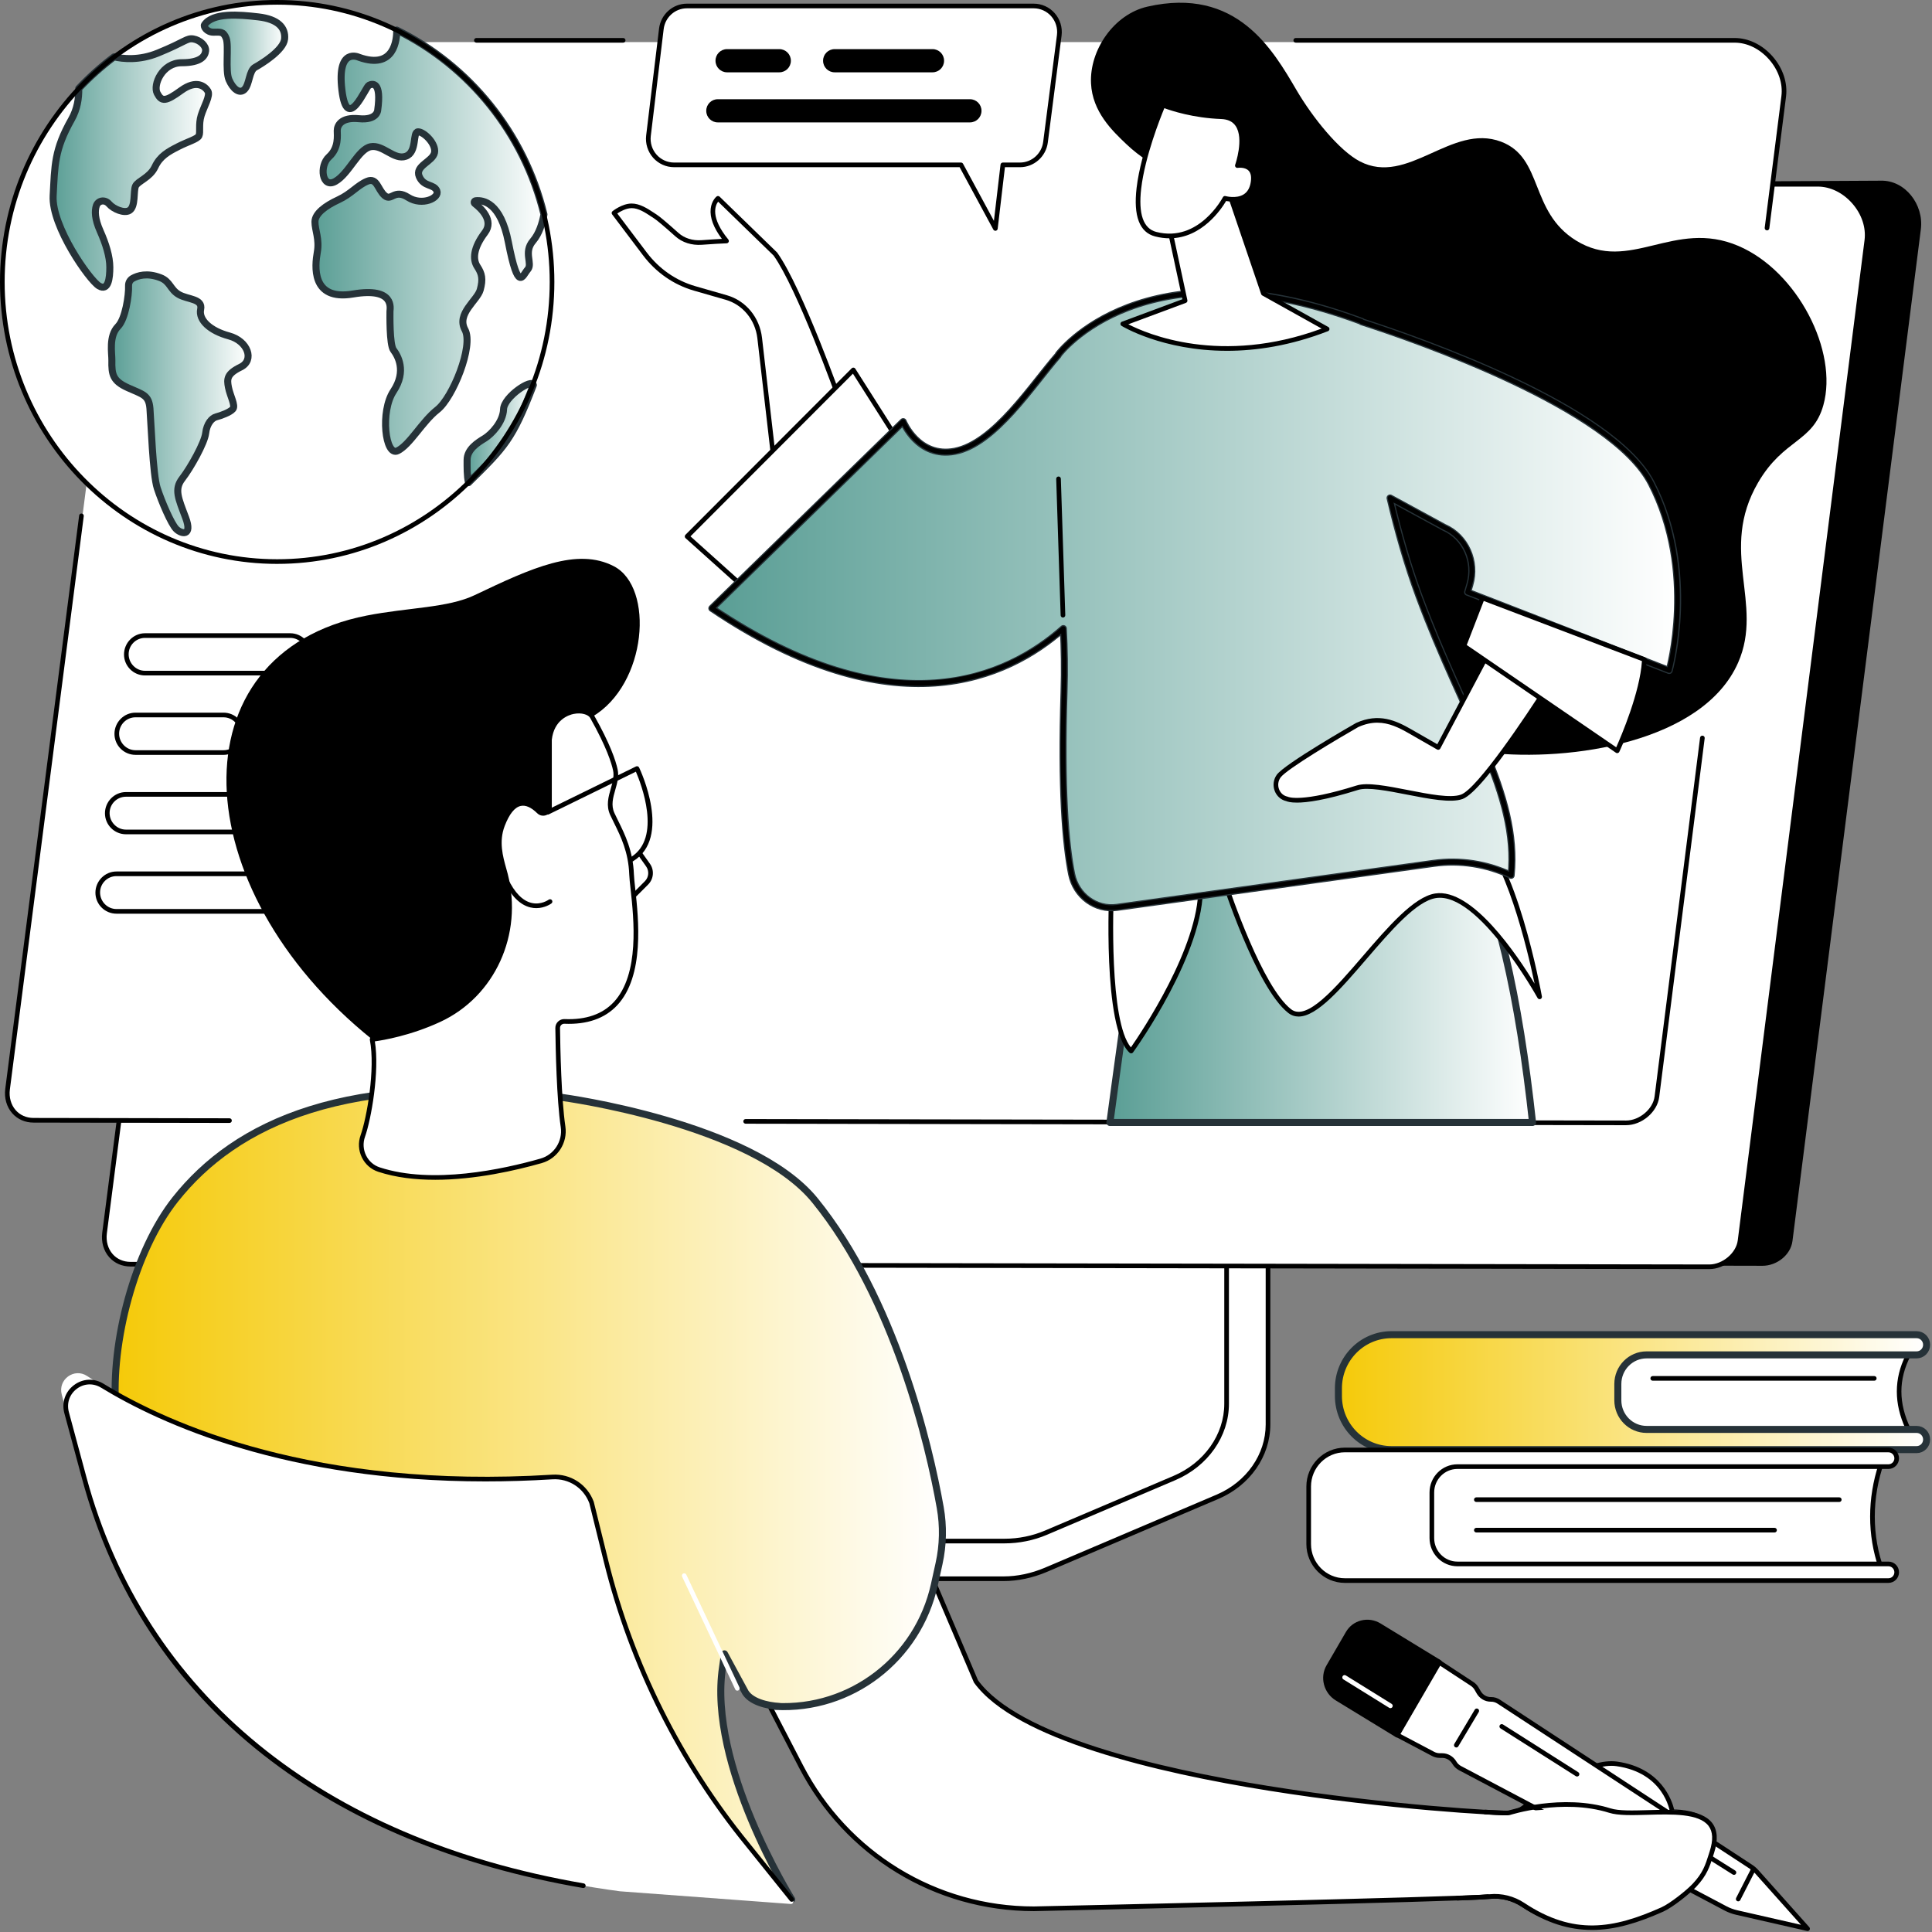 <svg width="550" height="550" viewBox="0 0 550 550" fill="none" xmlns="http://www.w3.org/2000/svg">
<rect x="0" y="0" width="550" height="550" fill="#808080" stroke="none"/>
<path d="M359.857 312.901L253.709 313.574C253.021 313.574 252.796 314.22 252.796 314.838V406.099C252.796 414.837 192.485 437.538 191.896 436.381L191.824 446.039C191.821 447.839 193.383 449.434 195.378 449.434H285.731C289.861 449.434 293.941 448.499 297.678 446.919L346.612 426.099C355.42 422.35 360.977 414.302 360.977 405.519V314.166C360.977 313.547 360.544 312.901 359.857 312.901Z" fill="white"/>
<path d="M285.731 450.094H195.378C194.23 450.094 193.152 449.65 192.347 448.842C191.581 448.073 191.16 447.075 191.16 446.036L191.232 436.375C191.232 436.069 191.446 435.808 191.743 435.735C191.872 435.705 192.004 435.714 192.124 435.759C195.639 435.543 240.819 418.228 250.395 408.874C251.831 407.471 252.131 406.591 252.131 406.098V314.838C252.131 313.667 252.75 312.91 253.706 312.91L359.85 312.237H359.853C360.953 312.237 361.635 313.237 361.635 314.165V405.519C361.635 414.573 355.837 422.891 346.867 426.706L297.933 447.526C293.962 449.205 289.738 450.094 285.725 450.094H285.731ZM192.554 437.033L192.485 446.045C192.485 446.727 192.767 447.391 193.284 447.908C193.84 448.463 194.582 448.77 195.378 448.77H285.731C289.57 448.77 293.61 447.919 297.422 446.306L346.354 425.486C354.837 421.878 360.316 414.038 360.316 405.516V314.162C360.316 313.91 360.157 313.562 359.862 313.559L253.715 314.231C253.477 314.231 253.459 314.694 253.459 314.835V406.095C253.459 415.149 199.809 435.297 193.023 436.925C192.866 436.961 192.71 437 192.557 437.03L192.554 437.033Z" fill="black"/>
<path d="M242.046 308.257V399.535C242.046 408.532 236.314 416.733 227.311 420.617L194.301 434.856C192.144 435.787 192.88 438.707 195.271 438.707H285.967C290.046 438.707 294.074 437.893 297.76 436.324L334.333 420.764C343.405 416.904 349.191 408.673 349.191 399.631V308.263C349.191 307.89 348.854 307.587 348.44 307.587H242.794C242.379 307.587 242.043 307.89 242.043 308.263L242.046 308.257Z" fill="white"/>
<path d="M285.963 439.364H195.268C193.607 439.364 192.636 438.265 192.411 437.178C192.159 435.952 192.811 434.774 194.036 434.246L227.047 420.007C235.755 416.252 241.382 408.216 241.382 399.535V308.257C241.382 307.518 242.015 306.917 242.794 306.917H348.44C349.218 306.917 349.852 307.518 349.852 308.257V399.628C349.852 408.892 343.862 417.427 334.588 421.371L298.015 436.931C294.269 438.526 290.103 439.367 285.96 439.367L285.963 439.364ZM242.706 308.272V399.538C242.706 408.748 236.765 417.261 227.572 421.227L194.562 435.465C193.781 435.802 193.61 436.436 193.709 436.916C193.817 437.439 194.289 438.046 195.268 438.046H285.963C289.929 438.046 293.915 437.241 297.499 435.715L334.072 420.154C342.852 416.417 348.527 408.361 348.527 399.631V308.26C348.527 308.26 348.497 308.245 348.437 308.245H242.791C242.742 308.245 242.712 308.263 242.703 308.275L242.706 308.272Z" fill="black"/>
<path d="M44.249 359.306L501.776 360.342C505.78 360.342 509.772 357.302 510.28 353.28L546.829 65.248C547.718 58.237 542.344 51.265 535.441 51.439L83.222 53.854L44.246 359.303L44.249 359.306Z" fill="black"/>
<path d="M517.477 52.452C525.347 52.452 532.454 60.514 531.448 68.424L495.352 353.205C494.842 357.227 490.582 360.631 486.578 360.631L37.15 359.892C32.35 359.892 29.141 355.866 29.757 351.042L67.138 60.983C67.649 56.961 70.281 52.452 74.285 52.452H517.477Z" fill="white"/>
<path d="M486.579 361.291L37.151 360.552C34.748 360.552 32.594 359.609 31.083 357.894C29.494 356.088 28.77 353.559 29.103 350.958L66.481 60.898C67.043 56.483 69.969 51.791 74.283 51.791H517.474C521.409 51.791 525.342 53.692 528.265 57.011C531.208 60.355 532.608 64.545 532.104 68.51L496.008 353.289C495.464 357.551 491.058 361.291 486.576 361.291H486.579ZM74.286 53.115C70.729 53.115 68.287 57.213 67.797 61.067L30.419 351.129C30.136 353.355 30.74 355.503 32.08 357.023C33.336 358.446 35.138 359.23 37.157 359.23L486.585 359.969C490.376 359.969 494.245 356.707 494.701 353.123L530.797 68.345C531.253 64.759 529.971 60.947 527.279 57.889C524.609 54.858 521.04 53.118 517.483 53.118H74.286V53.115Z" fill="black"/>
<path d="M494.039 11.982C501.909 11.982 509.017 20.045 508.01 27.954L471.915 312.736C471.404 316.758 467.144 320.161 463.14 320.161L9.771 319.422C4.971 319.422 1.763 315.397 2.378 310.573L39.76 20.514C40.27 16.491 42.902 11.982 46.906 11.982H494.039Z" fill="white"/>
<path d="M177.404 12.142H135.616C135.249 12.142 134.955 11.844 134.955 11.481C134.955 11.117 135.252 10.82 135.616 10.82H177.404C177.77 10.82 178.065 11.117 178.065 11.481C178.065 11.844 177.767 12.142 177.404 12.142Z" fill="black"/>
<path d="M65.329 319.677L9.545 319.581C7.142 319.581 4.988 318.638 3.477 316.923C1.888 315.117 1.164 312.588 1.498 309.987L22.531 146.764C22.576 146.4 22.91 146.142 23.273 146.193C23.637 146.238 23.892 146.571 23.844 146.935L2.81 310.155C2.528 312.381 3.132 314.529 4.472 316.049C5.727 317.473 7.53 318.257 9.548 318.257L65.332 318.353C65.698 318.353 65.993 318.65 65.993 319.017C65.993 319.38 65.695 319.677 65.332 319.677H65.329Z" fill="black"/>
<path d="M462.913 320.318L212.266 319.897C211.9 319.897 211.605 319.6 211.605 319.233C211.605 318.867 211.903 318.572 212.266 318.572L462.91 318.993C466.701 318.993 470.571 315.731 471.027 312.147L483.974 210C484.019 209.637 484.356 209.381 484.713 209.427C485.077 209.472 485.332 209.805 485.287 210.166L472.34 312.312C471.796 316.575 467.389 320.315 462.907 320.315L462.913 320.318Z" fill="black"/>
<path d="M503.034 65.582C503.007 65.582 502.977 65.582 502.95 65.576C502.587 65.531 502.332 65.197 502.377 64.837L507.126 27.369C507.582 23.782 506.3 19.97 503.608 16.912C500.938 13.881 497.369 12.142 493.812 12.142H368.872C368.505 12.142 368.211 11.844 368.211 11.481C368.211 11.117 368.508 10.82 368.872 10.82H493.812C497.748 10.82 501.68 12.721 504.603 16.041C507.546 19.384 508.946 23.575 508.442 27.54L503.692 65.008C503.65 65.342 503.365 65.588 503.037 65.588L503.034 65.582Z" fill="black"/>
<path d="M78.908 159.868C122.121 159.868 157.152 124.229 157.152 80.266C157.152 36.303 122.121 0.664 78.908 0.664C35.695 0.664 0.664 36.303 0.664 80.266C0.664 124.229 35.695 159.868 78.908 159.868Z" fill="white"/>
<path d="M58.214 7.068C57.892 7.549 58.847 9.162 60.749 9.162C62.651 9.162 63.6 8.841 64.393 10.934C65.186 13.028 64.077 20.12 65.186 22.698C66.294 25.275 68.196 26.888 69.62 25.437C71.044 23.986 70.887 20.12 72.63 19.153C74.372 18.186 80.707 14.32 81.023 11.097C81.338 7.873 79.121 5.458 73.579 4.812C68.037 4.166 60.59 3.524 58.217 7.068H58.214Z" fill="url(#paint0_linear_5908_1849)" stroke="#263238" stroke-width="2" stroke-linecap="round" stroke-linejoin="round"/>
<path d="M37.745 79.265C37.006 79.686 36.562 80.491 36.598 81.353C36.709 84.057 35.703 90.791 33.588 92.942C30.896 95.682 31.888 100.617 31.846 102.609C31.762 106.655 32.146 108.458 36.421 110.389C40.698 112.324 42.371 112.432 42.687 116.301C43.002 120.167 43.498 135.109 44.763 138.975C46.03 142.841 48.722 149.125 50.149 150.576C51.576 152.027 54.901 152.832 52.84 147.353C50.783 141.874 49.515 139.296 51.891 136.235C54.267 133.174 58.226 126.085 58.545 123.345C58.86 120.606 60.287 118.996 61.555 118.671C62.822 118.35 65.514 117.383 66.307 116.415C67.1 115.448 65.514 112.708 65.039 110.293C64.565 107.878 64.565 106.427 68.524 104.493C72.483 102.558 70.582 97.082 65.199 95.631C59.816 94.18 56.487 91.119 57.121 88.058C57.755 84.997 53.477 85.318 50.945 83.867C48.41 82.416 48.488 80.139 45.667 79.055C41.855 77.586 39.178 78.454 37.748 79.265H37.745Z" fill="url(#paint1_linear_5908_1849)" stroke="#263238" stroke-width="2" stroke-linecap="round" stroke-linejoin="round"/>
<path d="M135.875 75.886C134.541 73.849 134.706 70.623 138.044 66.21C140.663 62.743 136.902 59.277 135.169 57.949C134.851 57.706 134.995 57.198 135.391 57.153C137.539 56.907 142.526 57.64 144.719 68.925C147.554 83.522 148.723 78.43 150.225 76.733C151.727 75.035 148.918 71.866 151.727 68.586C153.496 66.519 154.397 63.503 154.854 61.043C149.213 37.892 133.613 18.738 112.943 8.564C112.973 11.105 112.372 19.958 102.177 16.308C102.177 16.308 95.838 13.253 97.337 25.645C98.839 38.036 104.012 24.797 105.012 24.287C106.013 23.776 108.683 23.1 107.515 31.415C107.515 31.415 107.346 34.302 102.177 33.791C97.004 33.281 96.004 35.828 96.004 37.186C96.004 38.543 96.505 42.106 93.666 44.654C90.831 47.198 91.666 53.819 95.502 51.614C99.338 49.406 102.008 42.449 105.511 41.77C109.014 41.091 112.186 45.675 115.52 44.485C118.858 43.299 117.356 37.525 119.023 37.525C120.69 37.525 124.196 40.92 123.694 43.467C123.192 46.011 118.022 47.201 119.356 50.256C120.69 53.311 123.526 52.293 124.361 54.329C125.196 56.366 120.191 58.742 116.187 56.195C112.183 53.65 111.516 57.381 109.515 55.684C107.512 53.987 107.346 50.421 104.511 51.611C101.675 52.8 100.005 55.176 96.337 56.874C92.666 58.571 89.662 60.779 89.662 63.155C89.662 65.531 90.996 68.078 90.329 71.812C89.662 75.546 88.494 85.73 100.506 83.693C112.519 81.656 111.017 87.934 111.017 88.613C111.017 89.292 110.849 98.118 112.018 99.647C113.186 101.173 115.854 105.589 112.018 111.359C108.181 117.13 109.68 130.029 113.186 128.332C116.689 126.634 120.194 120.014 124.532 116.619C128.87 113.225 134.875 98.457 132.372 93.876C129.87 89.292 135.875 85.558 136.71 82.503C137.545 79.448 137.212 77.919 135.875 75.886Z" fill="url(#paint2_linear_5908_1849)" stroke="#263238" stroke-width="2" stroke-linecap="round" stroke-linejoin="round"/>
<path d="M22.415 25.188C22.478 28.015 21.985 31.094 20.357 33.977C15.446 42.68 15.605 47.03 15.13 55.732C14.656 64.434 25.464 79.773 28.156 81.383C30.847 82.993 31.265 79.16 31.265 76.099C31.265 73.038 30.114 69.364 28.531 65.819C26.948 62.275 26.948 60.019 27.423 58.568C27.897 57.117 29.799 56.633 31.066 58.084C32.334 59.535 35.38 60.821 36.843 59.914C38.642 58.799 37.942 54.437 38.576 52.989C39.21 51.538 42.695 50.571 44.119 47.51C45.545 44.449 47.919 43.16 50.772 41.71C53.623 40.259 56.158 39.616 56.633 38.649C57.108 37.681 56.474 35.425 57.267 32.848C58.06 30.27 59.958 27.209 59.168 25.918C58.375 24.629 55.999 22.535 51.565 25.756C47.132 28.979 46.023 28.979 44.755 26.561C43.488 24.142 46.182 17.858 51.725 17.858C57.267 17.858 58.378 15.924 58.535 14.476C58.691 13.028 56.952 11.415 55.05 11.09C53.148 10.769 52.833 11.895 44.915 15.119C39.631 17.269 34.98 16.765 32.472 16.191C28.873 18.895 25.509 21.904 22.421 25.185L22.415 25.188Z" fill="url(#paint3_linear_5908_1849)" stroke="#263238" stroke-width="2" stroke-linecap="round" stroke-linejoin="round"/>
<path d="M143.353 116.521C143.221 120.128 139.938 123.604 137.967 124.806C135.996 126.007 132.974 127.879 132.974 130.952C132.974 132.931 132.923 135.461 133.374 137.407C143.801 127.119 145.861 125.127 151.833 109.612C151.524 107.638 143.479 112.913 143.35 116.521H143.353Z" fill="url(#paint4_linear_5908_1849)" stroke="#263238" stroke-width="2" stroke-linecap="round" stroke-linejoin="round"/>
<path d="M78.908 160.528C35.399 160.528 0 124.523 0 80.263C0 36.002 35.399 0 78.908 0C122.417 0 157.816 36.005 157.816 80.263C157.816 124.52 122.417 160.525 78.908 160.525V160.528ZM78.908 1.325C36.129 1.325 1.325 36.735 1.325 80.263C1.325 123.79 36.129 159.204 78.908 159.204C121.687 159.204 156.491 123.79 156.491 80.263C156.491 36.735 121.687 1.325 78.908 1.325Z" fill="black"/>
<path d="M82.619 192.286H41.279C37.98 192.286 35.301 189.604 35.301 186.308C35.301 183.013 37.983 180.273 41.279 180.273H82.619C85.914 180.273 88.597 182.956 88.597 186.251C88.597 189.547 85.914 192.286 82.619 192.286ZM41.279 181.595C38.71 181.595 36.623 183.683 36.623 186.251C36.623 188.82 38.71 190.962 41.279 190.962H82.619C85.188 190.962 87.275 188.874 87.275 186.305C87.275 183.737 85.188 181.595 82.619 181.595H41.279Z" fill="black"/>
<path d="M63.638 214.891H38.567C35.269 214.891 32.586 212.209 32.586 208.913C32.586 205.618 35.269 202.878 38.567 202.878H63.638C66.936 202.878 69.616 205.561 69.616 208.859C69.616 212.158 66.933 214.894 63.638 214.894V214.891ZM38.567 204.203C35.998 204.203 33.911 206.291 33.911 208.859C33.911 211.428 35.998 213.57 38.567 213.57H63.638C66.206 213.57 68.294 211.482 68.294 208.913C68.294 206.345 66.206 204.203 63.638 204.203H38.567Z" fill="black"/>
<path d="M109.736 237.499H35.857C32.558 237.499 29.879 234.817 29.879 231.518C29.879 228.22 32.561 225.483 35.857 225.483H109.739C113.037 225.483 115.717 228.166 115.717 231.461C115.717 234.757 113.034 237.496 109.739 237.496L109.736 237.499ZM35.857 226.808C33.288 226.808 31.201 228.896 31.201 231.464C31.201 234.033 33.288 236.174 35.857 236.174H109.739C112.307 236.174 114.395 234.087 114.395 231.518C114.395 228.95 112.307 226.808 109.739 226.808H35.857Z" fill="black"/>
<path d="M129.398 260.107H33.145C29.847 260.107 27.164 257.424 27.164 254.129C27.164 250.833 29.847 248.094 33.145 248.094H129.398C132.696 248.094 135.376 250.776 135.376 254.072C135.376 257.367 132.693 260.107 129.398 260.107ZM33.145 249.415C30.577 249.415 28.489 251.503 28.489 254.072C28.489 256.64 30.577 258.782 33.145 258.782H129.398C131.966 258.782 134.054 256.694 134.054 254.126C134.054 251.557 131.966 249.415 129.398 249.415H33.145Z" fill="black"/>
<path d="M340.156 51.995C336.005 49.709 328.711 48.694 320.613 40.998C316.668 37.252 310.97 31.836 310.588 23.716C310.144 14.233 317.122 4.061 326.63 1.893C352.04 -3.899 362.341 14.14 369.109 25.687C373.672 33.47 381.233 42.867 387.114 45.937C400.803 53.083 413.213 35.008 427.316 40.331C439.455 44.912 435.331 60.22 448.659 68.469C463.967 77.944 476.557 62.17 494.899 70.016C511.742 77.223 523.353 100.029 519.069 115.358C516.101 125.974 507.783 124.871 500.505 137.353C489.165 156.807 502.232 171.724 494.812 188.624C484.869 211.271 447.157 216.925 423.423 214.254C419.025 213.759 373.089 207.886 354.188 171.388C331.256 127.106 361.617 63.801 340.156 51.992V51.995Z" fill="black"/>
<path d="M315.969 319.54H436.283C432.483 284.46 426.145 254.471 415.844 236.922L343.668 241.224C343.668 241.224 344.356 243.384 345.582 247.385L325.885 248.944C325.885 248.944 320.847 283.138 315.969 319.543V319.54Z" fill="url(#paint5_linear_5908_1849)" stroke="#263238" stroke-width="2" stroke-linecap="round" stroke-linejoin="round"/>
<path d="M316.485 252.071C316.485 252.071 314.379 292.291 322.018 299.206C322.018 299.206 342.391 270.96 341.775 252.071H316.485Z" fill="white"/>
<path d="M322.019 299.87C321.857 299.87 321.698 299.81 321.575 299.699C313.794 292.652 315.741 253.694 315.825 252.038C315.843 251.687 316.134 251.411 316.486 251.411H341.776C342.134 251.411 342.425 251.693 342.437 252.05C343.053 270.948 323.392 298.435 322.554 299.594C322.443 299.747 322.275 299.846 322.085 299.864C322.061 299.864 322.04 299.867 322.016 299.867L322.019 299.87ZM317.12 252.735C316.903 257.716 315.72 290.738 321.941 298.17C324.909 293.896 341.251 269.594 341.127 252.735H317.12Z" fill="black"/>
<path d="M348.04 249.371C348.04 249.371 358.004 280.669 367.121 287.821C376.238 294.974 395.95 257.034 408.645 255.012C421.34 252.991 438.291 283.787 438.291 283.787C438.291 283.787 431.106 243.949 419.829 236.469L348.037 249.368L348.04 249.371Z" fill="white"/>
<path d="M369.685 289.389C368.624 289.389 367.63 289.062 366.714 288.344C357.543 281.15 347.819 250.858 347.41 249.572C347.353 249.392 347.374 249.194 347.473 249.028C347.572 248.866 347.735 248.752 347.924 248.719L419.715 235.82C419.884 235.79 420.055 235.826 420.199 235.919C431.581 243.468 438.649 282.033 438.947 283.67C439.004 283.988 438.824 284.304 438.517 284.412C438.211 284.52 437.871 284.391 437.715 284.109C437.547 283.805 420.848 253.732 408.754 255.667C403.173 256.556 395.945 264.952 388.958 273.075C381.772 281.426 374.917 289.389 369.688 289.389H369.685ZM348.906 249.887C350.459 254.592 359.438 280.951 367.531 287.302C371.971 290.783 380.093 281.342 387.952 272.21C395.095 263.91 402.482 255.325 408.544 254.36C419.064 252.687 431.963 271.951 436.871 280.038C434.756 269.972 428.436 243.339 419.682 237.172L348.906 249.887Z" fill="black"/>
<path d="M220.733 72.323L204.407 56.459C204.407 56.459 199.85 60.088 206.828 68.61C204.924 68.676 202.941 68.805 199.757 69.031C197.194 69.214 194.65 68.538 192.7 66.793C190.432 64.762 187.612 62.293 186.563 61.626C184.707 60.442 182.28 58.565 179.783 58.601C177.278 58.637 174.797 60.635 174.797 60.635L183.58 72.266C187.191 77.048 192.175 80.503 197.795 82.119L206.762 84.696C211.878 86.168 215.636 90.725 216.273 96.231L220.64 134.06L239.667 115.664C239.667 115.664 227.97 82.449 220.736 72.326L220.733 72.323Z" fill="white"/>
<path d="M220.633 134.718C220.558 134.718 220.483 134.706 220.411 134.679C220.173 134.595 220.005 134.381 219.975 134.132L215.607 96.306C215.001 91.043 211.453 86.736 206.571 85.333L197.605 82.755C191.804 81.088 186.769 77.597 183.044 72.665L174.261 61.034C174.045 60.748 174.096 60.343 174.375 60.12C174.483 60.033 177.067 57.976 179.767 57.94C182.119 57.922 184.336 59.37 186.115 60.547C186.391 60.73 186.658 60.907 186.914 61.07C187.788 61.629 189.881 63.389 193.138 66.303C194.832 67.82 197.163 68.556 199.707 68.375C202.207 68.198 203.961 68.081 205.508 68.006C203.123 64.819 202.05 61.941 202.318 59.439C202.567 57.102 203.934 55.99 203.991 55.945C204.249 55.738 204.625 55.756 204.865 55.987L221.192 71.851C221.219 71.878 221.246 71.908 221.27 71.941C228.473 82.025 239.807 114.084 240.285 115.444C240.372 115.688 240.306 115.961 240.12 116.141L221.093 134.538C220.966 134.658 220.801 134.724 220.633 134.724V134.718ZM175.73 60.772L184.105 71.863C187.656 76.564 192.453 79.889 197.974 81.479L206.941 84.056C212.336 85.609 216.256 90.355 216.926 96.15L221.138 132.645L238.897 115.477C237.545 111.686 226.902 82.139 220.23 72.752L204.43 57.402C203.601 58.516 202.15 61.848 207.34 68.186C207.5 68.381 207.536 68.649 207.431 68.877C207.325 69.105 207.103 69.258 206.851 69.264C204.97 69.331 203.003 69.457 199.804 69.685C196.902 69.889 194.219 69.036 192.258 67.279C189.103 64.452 187.01 62.689 186.208 62.178C185.946 62.01 185.673 61.83 185.391 61.644C183.762 60.568 181.75 59.219 179.791 59.255C178.181 59.276 176.541 60.226 175.73 60.769V60.772Z" fill="black"/>
<path d="M242.932 105.316L195.602 152.71L220.631 175.164L260.613 133.124L242.932 105.316Z" fill="white"/>
<path d="M220.632 175.828C220.475 175.828 220.316 175.771 220.19 175.66L195.161 153.205C195.026 153.085 194.948 152.914 194.942 152.731C194.936 152.55 195.008 152.373 195.134 152.244L242.461 104.851C242.603 104.709 242.801 104.637 243.002 104.661C243.2 104.682 243.381 104.793 243.489 104.965L261.17 132.769C261.332 133.025 261.299 133.361 261.092 133.58L221.109 175.624C220.98 175.762 220.806 175.831 220.629 175.831L220.632 175.828ZM196.564 152.686L220.593 174.245L259.773 133.043L242.813 106.371L196.561 152.686H196.564Z" fill="black"/>
<path d="M417.791 168.588L475.187 190.878C475.187 190.878 483.169 162.758 470.048 137.488C458.783 115.797 403.173 96.596 387.643 91.594C387.637 91.528 387.634 91.492 387.634 91.492C325.482 68.322 301.321 100.912 301.321 100.912C301.288 100.987 301.258 101.059 301.225 101.135C293.781 109.66 283.141 126.311 271.804 128.471C261.357 130.459 257.118 120.032 257.118 120.032L202.65 173.175C254.46 208.099 286.818 193.014 302.706 178.946C303.007 184.527 303.112 190.505 302.907 196.967C302.033 224.588 303.319 240.125 305.058 248.812C306.299 255.018 311.955 259.146 317.972 258.308L408.109 245.781C415.628 244.736 423.279 245.919 430.188 249.194C432.516 225.925 416.847 204.522 403.949 169.688C400.602 160.652 397.896 151.042 395.721 141.766L411.137 150.153C417.211 152.818 420.365 159.862 418.425 166.444L417.791 168.597V168.588Z" fill="url(#paint6_linear_5908_1849)" stroke="#263238" stroke-width="2" stroke-linecap="round" stroke-linejoin="round"/>
<path d="M316.436 259.07C310.71 259.07 305.597 254.883 304.408 248.935C302.224 238.031 301.497 220.536 302.245 196.94C302.422 191.355 302.38 185.906 302.113 180.331C294.702 186.618 282.71 193.927 266.195 195.089C246.837 196.45 225.335 189.261 202.279 173.719C202.114 173.608 202.009 173.428 201.991 173.229C201.973 173.031 202.045 172.836 202.189 172.695L256.657 119.552C256.813 119.398 257.039 119.332 257.255 119.377C257.471 119.422 257.648 119.573 257.732 119.774C257.898 120.179 261.896 129.672 271.683 127.813C280.391 126.154 288.829 115.517 295.606 106.968C297.403 104.703 299.1 102.561 300.659 100.771L300.716 100.639C300.737 100.594 300.761 100.552 300.788 100.513C301.04 100.173 307.102 92.15 320.936 86.89C333.639 82.059 355.565 78.827 387.864 90.867C387.969 90.906 388.062 90.972 388.134 91.053C405.037 96.517 459.391 115.529 470.635 137.182C483.726 162.394 475.904 190.775 475.826 191.058C475.775 191.238 475.651 191.385 475.483 191.469C475.315 191.554 475.123 191.563 474.948 191.493L417.552 169.204C417.23 169.081 417.059 168.729 417.155 168.399L417.789 166.245C419.643 159.955 416.669 153.292 410.871 150.748L396.707 143.043C399.039 152.766 401.682 161.643 404.572 169.444C408.681 180.538 413.139 190.421 417.074 199.142C425.666 218.184 432.452 233.224 430.85 249.244C430.829 249.458 430.703 249.65 430.517 249.755C430.331 249.86 430.102 249.869 429.907 249.776C423.106 246.553 415.602 245.393 408.204 246.421L318.067 258.95C317.523 259.025 316.979 259.061 316.442 259.061L316.436 259.07ZM302.705 178.279C302.792 178.279 302.879 178.297 302.96 178.33C303.194 178.429 303.354 178.652 303.366 178.904C303.693 184.993 303.759 190.905 303.567 196.982C302.822 220.476 303.543 237.868 305.706 248.674C306.871 254.492 312.218 258.434 317.878 257.644L408.014 245.117C415.359 244.096 422.806 245.159 429.607 248.19C430.826 232.858 424.203 218.181 415.861 199.691C411.916 190.953 407.447 181.046 403.325 169.907C400.276 161.67 397.498 152.247 395.073 141.907C395.013 141.652 395.109 141.387 395.317 141.228C395.524 141.072 395.803 141.048 396.035 141.174L411.451 149.561C417.807 152.346 421.1 159.691 419.057 166.621L418.594 168.189L474.729 189.988C475.829 185.486 481.161 160.33 469.457 137.792C458.382 116.464 403.878 97.518 387.437 92.222C387.311 92.183 387.203 92.105 387.125 92.005C355.364 80.23 333.862 83.39 321.404 88.127C308.529 93.024 302.458 100.522 301.894 101.246L301.828 101.399C301.8 101.459 301.764 101.516 301.722 101.564C300.166 103.345 298.454 105.505 296.64 107.791C289.725 116.512 281.118 127.365 271.926 129.113C262.911 130.829 258.267 123.679 256.921 121.138L203.694 173.073C255.573 207.715 287.7 191.337 302.263 178.444C302.386 178.336 302.542 178.279 302.702 178.279H302.705Z" fill="black"/>
<path d="M424.313 184.681L409.435 212.786L401.417 208.19C396.83 205.559 392.357 203.702 386.397 206.376C386.397 206.376 366.142 217.947 363.997 220.966C362.279 223.384 363.561 226.848 366.388 227.433C366.388 227.433 369.882 229.452 386.424 224.243C392.357 222.375 410.123 229.062 416.158 226.83C422.193 224.598 440.766 195.099 440.766 195.099L424.313 184.684V184.681Z" fill="white"/>
<path d="M369.185 228.485C367.331 228.485 366.478 228.202 366.169 228.061C364.694 227.728 363.477 226.667 362.904 225.21C362.294 223.66 362.501 221.93 363.456 220.581C365.658 217.481 385.235 206.276 386.067 205.802C392.544 202.891 397.362 205.105 401.745 207.616L409.168 211.873L423.725 184.371C423.812 184.209 423.962 184.089 424.139 184.041C424.316 183.993 424.509 184.023 424.662 184.122L441.115 194.534C441.424 194.729 441.514 195.138 441.322 195.447C440.559 196.661 422.556 225.162 416.383 227.448C413.103 228.662 406.743 227.418 400.591 226.217C395.058 225.135 389.335 224.018 386.62 224.874C377.302 227.809 372.048 228.488 369.182 228.488L369.185 228.485ZM392.111 205.73C390.435 205.73 388.638 206.093 386.668 206.979C381.126 210.148 366.226 218.968 364.538 221.347C363.841 222.329 363.691 223.591 364.135 224.727C364.562 225.808 365.43 226.556 366.52 226.781C366.589 226.796 366.656 226.82 366.719 226.856C366.737 226.862 370.471 228.569 386.223 223.609C389.26 222.654 394.89 223.753 400.847 224.916C406.818 226.084 412.992 227.289 415.926 226.205C420.598 224.477 434.443 203.834 439.853 195.3L424.563 185.624L410.018 213.098C409.934 213.257 409.789 213.375 409.615 213.426C409.444 213.477 409.258 213.453 409.101 213.366L401.084 208.77C398.26 207.15 395.412 205.736 392.108 205.736L392.111 205.73Z" fill="black"/>
<path d="M422.012 170.228L416.746 183.866L460.382 213.734C460.382 213.734 467.642 198.207 468.114 187.75L422.012 170.225V170.228Z" fill="white"/>
<path d="M460.382 214.398C460.25 214.398 460.12 214.359 460.009 214.281L416.374 184.413C416.122 184.239 416.019 183.914 416.131 183.629L421.397 169.991C421.529 169.652 421.907 169.48 422.25 169.609L468.351 187.135C468.619 187.237 468.79 187.498 468.778 187.783C468.306 198.249 461.283 213.377 460.986 214.017C460.905 214.194 460.748 214.323 460.559 214.374C460.502 214.389 460.442 214.398 460.385 214.398H460.382ZM417.551 183.617L460.105 212.743C461.487 209.646 466.858 197.12 467.426 188.198L422.394 171.078L417.551 183.614V183.617Z" fill="black"/>
<path d="M331.106 56.459L337.372 85.601L319.631 92.2C319.631 92.2 343.293 107.037 377.808 93.654L359.656 83.531L347.556 47.952L331.106 56.459Z" fill="white"/>
<path d="M349.279 99.867C330.913 99.867 319.441 92.864 319.279 92.762C319.066 92.627 318.945 92.384 318.973 92.135C318.997 91.885 319.165 91.669 319.399 91.582L336.606 85.183L330.46 56.604C330.397 56.312 330.538 56.015 330.802 55.877L347.252 47.37C347.423 47.282 347.624 47.27 347.804 47.343C347.982 47.415 348.123 47.562 348.183 47.745L360.202 83.084L378.132 93.081C378.358 93.207 378.487 93.45 378.472 93.706C378.454 93.961 378.289 94.183 378.051 94.276C367.324 98.434 357.597 99.87 349.285 99.87L349.279 99.867ZM321.213 92.318C326.398 94.994 347.501 104.159 376.243 93.54L359.334 84.111C359.189 84.03 359.081 83.901 359.03 83.744L347.177 48.892L331.859 56.814L338.021 85.46C338.09 85.781 337.912 86.106 337.603 86.22L321.213 92.315V92.318Z" fill="black"/>
<path d="M348.715 56.46C348.715 56.46 355.468 58.389 356.654 52.3C357.841 46.211 352.25 47.136 352.25 47.136C352.25 47.136 357.066 33.57 347.645 33.222C338.225 32.876 331.102 29.947 331.102 29.947C331.102 29.947 325.455 42.993 324.217 53.582C323.472 59.969 324.332 65.463 329 66.665C341.785 69.954 348.715 56.457 348.715 56.457V56.46Z" fill="white"/>
<path d="M332.93 67.842C331.638 67.842 330.271 67.676 328.838 67.307C324.402 66.165 322.626 61.521 323.563 53.507C324.798 42.942 330.442 29.815 330.497 29.685C330.641 29.355 331.022 29.199 331.356 29.337C331.425 29.367 338.487 32.224 347.67 32.56C350.016 32.647 351.759 33.506 352.852 35.117C355.144 38.49 353.822 44.185 353.17 46.423C354.09 46.447 355.435 46.673 356.391 47.655C357.409 48.703 357.715 50.308 357.304 52.425C356.943 54.282 356.066 55.649 354.696 56.49C352.657 57.739 350.121 57.43 349.049 57.217C347.826 59.301 342.245 67.842 332.93 67.842ZM331.464 30.794C330.367 33.44 325.94 44.546 324.876 53.66C324.029 60.914 325.474 65.075 329.166 66.024C341.299 69.142 348.058 56.285 348.127 56.156C348.271 55.877 348.592 55.736 348.896 55.823C348.926 55.832 351.909 56.652 354.012 55.357C355.048 54.72 355.718 53.648 356.006 52.173C356.331 50.509 356.141 49.301 355.447 48.583C354.381 47.481 352.38 47.784 352.359 47.787C352.128 47.826 351.894 47.736 351.747 47.559C351.596 47.379 351.551 47.135 351.629 46.913C351.656 46.838 354.219 39.478 351.759 35.858C350.902 34.6 349.551 33.954 347.625 33.882C339.665 33.59 333.404 31.509 331.47 30.794H331.464Z" fill="black"/>
<path d="M302.603 175.803C302.248 175.803 301.954 175.521 301.942 175.163L300.68 136.334C300.668 135.968 300.953 135.664 301.32 135.652C301.692 135.637 301.99 135.929 302.002 136.292L303.263 175.121C303.275 175.488 302.99 175.791 302.624 175.803C302.618 175.803 302.609 175.803 302.603 175.803Z" fill="black"/>
<path d="M429.615 516.076C429.615 516.076 431.618 516.085 433.538 514.709C439.477 510.453 451.823 500.951 460.255 502.138C474.379 504.127 476.053 515.782 476.053 515.782C476.053 515.782 487.966 515.334 487.729 523.346C487.546 529.495 484.082 537.305 474.452 541.604C461.321 547.465 448.161 551.928 433.634 542.31C430.813 540.441 427.467 539.573 424.114 539.913C415.953 540.745 294.313 543.391 294.313 543.391C266.488 543.391 240.963 527.789 228.043 502.889L202.404 453.474L231.777 370.538L277.837 478.665C300.153 509.444 427.289 516.617 429.612 516.082L429.615 516.076Z" fill="white"/>
<path d="M451.382 548.616C445.548 548.616 439.558 547.024 433.268 542.863C430.552 541.067 427.326 540.253 424.181 540.574C416.085 541.397 299.297 543.948 294.329 544.056C266.152 544.056 240.531 528.399 227.455 503.196L201.816 453.781C201.732 453.619 201.72 453.429 201.78 453.255L231.152 370.319C231.243 370.061 231.483 369.886 231.756 369.877C232.03 369.859 232.279 370.027 232.387 370.28L278.42 478.338C289.913 494.073 329.613 503.37 360.917 508.399C395.385 513.935 427.737 515.686 429.489 515.434C429.519 515.428 429.585 515.422 429.615 515.422C429.633 515.422 431.444 515.404 433.153 514.178C433.583 513.872 434.043 513.538 434.532 513.184C441.162 508.384 452.262 500.351 460.348 501.49C472.974 503.268 476.014 512.688 476.591 515.122C478.321 515.137 483.56 515.434 486.45 518.3C487.795 519.637 488.45 521.343 488.39 523.37C488.3 526.398 487.051 536.711 474.719 542.214C467.008 545.657 459.342 548.622 451.378 548.622L451.382 548.616ZM425.529 539.177C428.494 539.177 431.456 540.069 434.001 541.755C448.311 551.229 461.174 546.801 474.182 540.995C485.807 535.807 486.984 526.155 487.069 523.319C487.117 521.649 486.612 520.312 485.518 519.228C482.499 516.233 476.14 516.434 476.077 516.437C475.75 516.458 475.446 516.206 475.398 515.87C475.332 515.413 473.602 504.68 460.162 502.787C452.604 501.718 441.351 509.868 435.307 514.241C434.815 514.599 434.352 514.932 433.923 515.242C431.931 516.672 429.861 516.732 429.63 516.735C427.022 516.936 395.066 515.188 361.119 509.76C329.361 504.683 289.039 495.232 277.302 479.044C277.272 479.005 277.248 478.96 277.23 478.915L231.834 372.35L203.122 453.414L228.629 502.577C241.477 527.342 266.644 542.725 294.314 542.725C295.515 542.698 416.004 540.069 424.048 539.249C424.541 539.198 425.037 539.174 425.529 539.174V539.177Z" fill="black"/>
<path d="M397.652 493.847L409.416 473.039L419.071 479.368C419.602 479.717 420.047 480.188 420.365 480.744L420.942 481.751C421.669 483.015 423.015 483.793 424.445 483.775C425.22 483.766 425.989 483.991 426.65 484.424L498.459 531.421C499.051 531.808 499.592 532.274 500.063 532.803L514.576 549.057L494.377 544.446C493.277 544.194 492.211 543.8 491.205 543.269L415.631 503.343C414.985 503.004 414.442 502.49 414.06 501.862L413.964 501.706C413.231 500.501 411.93 499.762 410.545 499.768H409.849C409.209 499.774 408.575 499.615 408.001 499.315L397.646 493.844L397.652 493.847Z" fill="white"/>
<path d="M514.579 549.724C514.531 549.724 514.48 549.718 514.432 549.709L494.233 545.098C493.077 544.834 491.956 544.419 490.902 543.86L415.329 503.935C414.578 503.538 413.947 502.943 413.502 502.213L413.406 502.057C412.796 501.057 411.712 500.438 410.567 500.438H409.858C409.14 500.438 408.365 500.261 407.698 499.906L397.344 494.436C397.185 494.352 397.068 494.208 397.019 494.037C396.968 493.865 396.989 493.679 397.08 493.526L408.843 472.721C408.933 472.561 409.086 472.447 409.264 472.402C409.444 472.36 409.63 472.39 409.783 472.492L419.438 478.825C420.054 479.23 420.576 479.783 420.946 480.423L421.523 481.426C422.13 482.486 423.265 483.153 424.443 483.12C425.359 483.096 426.245 483.37 427.017 483.877L498.827 530.874C499.466 531.292 500.049 531.796 500.563 532.37L515.075 548.625C515.267 548.841 515.297 549.153 515.15 549.403C515.03 549.607 514.811 549.727 514.579 549.727V549.724ZM410.567 499.11C412.168 499.11 413.688 499.973 414.536 501.366L414.632 501.523C414.953 502.048 415.407 502.478 415.944 502.76L491.518 542.686C492.47 543.19 493.482 543.566 494.528 543.803L512.705 547.952L499.575 533.244C499.139 532.758 498.643 532.331 498.1 531.974L426.29 484.977C425.737 484.616 425.106 484.424 424.458 484.436C422.766 484.466 421.219 483.553 420.372 482.078L419.795 481.075C419.531 480.612 419.156 480.215 418.711 479.924L409.645 473.979L398.563 493.577L408.314 498.729C408.789 498.981 409.297 499.095 409.849 499.11H410.546C410.546 499.11 410.558 499.11 410.564 499.11H410.567Z" fill="black"/>
<path d="M494.831 541.271C494.728 541.271 494.626 541.247 494.53 541.199C494.206 541.034 494.077 540.634 494.242 540.307L498.556 531.863C498.721 531.538 499.12 531.409 499.448 531.574C499.772 531.74 499.901 532.139 499.736 532.467L495.422 540.911C495.305 541.139 495.074 541.271 494.834 541.271H494.831Z" fill="black"/>
<path d="M392.687 462.739L409.8 473.19L397.728 493.965L380.614 483.514C377.478 481.601 376.402 477.524 378.214 474.409L383.735 464.908C385.543 461.796 389.554 460.822 392.687 462.739Z" fill="black"/>
<path d="M397.728 494.626C397.608 494.626 397.488 494.593 397.383 494.53L380.269 484.079C376.833 481.982 375.655 477.494 377.641 474.079L383.162 464.577C384.114 462.937 385.652 461.778 387.488 461.315C389.371 460.837 391.342 461.144 393.033 462.177L410.146 472.628C410.453 472.817 410.555 473.214 410.375 473.526L398.302 494.302C398.212 494.455 398.065 494.566 397.893 494.611C397.839 494.626 397.785 494.632 397.731 494.632L397.728 494.626ZM389.242 462.418C388.764 462.418 388.287 462.478 387.815 462.595C386.328 462.973 385.081 463.911 384.309 465.241L378.788 474.743C377.16 477.542 378.136 481.222 380.963 482.95L397.5 493.049L408.909 473.418L392.348 463.304C391.39 462.718 390.32 462.418 389.245 462.418H389.242Z" fill="black"/>
<path d="M414.582 497.471C414.467 497.471 414.35 497.44 414.242 497.377C413.927 497.191 413.825 496.783 414.011 496.47L419.836 486.698C420.022 486.383 420.43 486.281 420.743 486.47C421.058 486.656 421.16 487.065 420.971 487.377L415.146 497.149C415.023 497.356 414.804 497.474 414.579 497.474L414.582 497.471Z" fill="black"/>
<path d="M448.949 505.734C448.829 505.734 448.706 505.701 448.595 505.632L427.165 492.039C426.855 491.844 426.765 491.436 426.96 491.126C427.156 490.817 427.564 490.727 427.874 490.922L449.304 504.515C449.613 504.71 449.703 505.119 449.508 505.428C449.382 505.626 449.169 505.734 448.949 505.734Z" fill="black"/>
<path d="M493.621 533.731C493.501 533.731 493.377 533.698 493.269 533.629L484.897 528.363C484.588 528.168 484.495 527.759 484.69 527.45C484.885 527.14 485.294 527.047 485.603 527.242L493.975 532.508C494.285 532.703 494.378 533.112 494.183 533.421C494.056 533.62 493.843 533.731 493.621 533.731Z" fill="black"/>
<path d="M395.82 486.277C395.7 486.277 395.58 486.244 395.472 486.178L382.432 478.086C382.122 477.893 382.026 477.485 382.218 477.175C382.411 476.863 382.819 476.77 383.128 476.962L396.169 485.055C396.478 485.247 396.574 485.656 396.382 485.965C396.256 486.166 396.039 486.277 395.82 486.277Z" fill="white"/>
<path d="M429.614 516.077C429.614 516.077 447.142 513.872 458.305 515.434C466.998 516.651 492.73 510.408 487.353 527.23C486.196 530.853 485.584 533.265 482.399 536.681C480.657 538.549 475.887 542.4 473.186 543.608C460.044 549.475 448.133 551.932 433.591 542.28C430.788 540.421 427.451 539.574 424.12 539.913C422.179 540.111 429.001 516.221 429.617 516.08L429.614 516.077Z" fill="white"/>
<path d="M453.18 549.415C446.785 549.415 440.29 547.519 433.225 542.83C430.545 541.052 427.337 540.252 424.186 540.568C422.053 540.784 415.201 541.027 414.91 541.037C414.531 541.058 414.237 540.763 414.225 540.4C414.213 540.033 414.498 539.727 414.862 539.715C414.934 539.715 421.96 539.465 424.051 539.252C427.502 538.901 431.02 539.781 433.955 541.727C447.956 551.019 459.245 549.105 472.913 543.004C475.452 541.872 480.174 538.096 481.91 536.23C484.779 533.154 485.458 531.006 486.488 527.753L486.716 527.029C487.744 523.818 487.639 521.454 486.395 519.802C483.7 516.218 475.893 516.44 469.008 516.635C464.715 516.759 460.663 516.873 458.101 516.068C444.793 511.892 429.963 516.659 429.815 516.707C429.134 516.867 427.178 516.804 422.78 516.503C422.417 516.479 422.14 516.161 422.164 515.797C422.188 515.434 422.504 515.16 422.87 515.181C424.333 515.281 428.782 515.587 429.458 515.434C429.551 515.401 444.775 510.501 458.494 514.806C460.846 515.545 464.791 515.431 468.969 515.314C476.176 515.109 484.343 514.878 487.452 519.009C488.951 521 489.126 523.836 487.975 527.438L487.747 528.159C486.701 531.46 485.947 533.845 482.874 537.14C481.072 539.075 476.212 542.986 473.448 544.218C466.446 547.342 459.864 549.421 453.171 549.421L453.18 549.415Z" fill="black"/>
<path d="M160.084 312.423C160.084 312.423 214.065 319.65 231.992 341.724C254.699 369.681 264.486 411.22 267.664 429.172C268.599 434.447 268.487 439.851 267.334 445.078L266.012 451.074C261.35 472.239 242.245 486.911 220.818 485.781H221.89C218.426 485.601 213.374 484.445 211.908 481.269L206.236 470.813L205.702 474.58C201.439 502.399 225.378 540.724 225.378 540.724L159.84 531.802C127.037 528.474 95.823 515.412 70.782 493.748C57.186 481.984 46.672 470.978 42.136 457.61C34.434 434.912 35.14 428.445 32.977 400.907C31.505 382.157 38.264 356.125 49.904 341.444C67.009 319.873 98.62 304.538 160.078 312.417L160.084 312.423Z" fill="url(#paint7_linear_5908_1849)" stroke="#263238" stroke-width="2" stroke-linecap="round" stroke-linejoin="round"/>
<path d="M209.901 481.3C209.652 481.3 209.415 481.159 209.304 480.922L194.185 448.839C194.029 448.509 194.17 448.115 194.5 447.959C194.831 447.803 195.224 447.944 195.38 448.275L210.499 480.357C210.655 480.687 210.514 481.081 210.184 481.237C210.094 481.279 209.998 481.3 209.901 481.3Z" fill="white"/>
<path d="M168.588 204.053C184.229 194.864 186.35 167.204 174.746 161.193C164.274 155.768 151.357 161.676 135.16 169.409C127.458 173.085 116.259 172.911 104.39 175.239C49.637 185.978 52.2 252.699 105.934 295.887C144.637 326.993 167.389 218.625 167.389 218.625L168.585 204.053H168.588Z" fill="black"/>
<path d="M156.424 210.568C157.413 201.58 166.929 201.109 168.587 204.053C172.616 211.199 174.538 216.173 175.181 219.207C176.046 223.29 172.297 227.372 174.316 231.743C176.334 236.117 179.51 241.073 179.798 248.944C180.08 256.637 187.801 291.891 160.693 290.774C159.629 290.729 158.74 291.576 158.755 292.651C158.821 298.016 159.107 312.778 160.284 320.768C160.927 325.121 158.242 329.263 154.048 330.459C143.198 333.556 122.996 337.915 107.877 332.946C103.948 331.655 101.884 327.302 103.284 323.373C105.072 318.359 107.568 304.267 105.934 295.88C105.934 295.88 114.988 294.979 125.066 290.305C140.56 283.123 148.184 265.631 143.904 248.956C142.982 245.369 140.99 240.271 143.066 234.873C146.325 226.39 150.57 228.267 153.39 231.031C154.526 232.142 156.424 231.331 156.424 229.733V210.559V210.568Z" fill="white"/>
<path d="M123.826 335.86C118.239 335.86 112.682 335.226 107.674 333.58C105.631 332.907 103.979 331.462 103.021 329.51C102.042 327.512 101.915 325.256 102.663 323.156C104.4 318.284 106.899 304.289 105.286 296.016C105.25 295.832 105.292 295.643 105.403 295.493C105.514 295.343 105.682 295.247 105.869 295.229C105.959 295.22 114.934 294.279 124.79 289.713C139.753 282.777 147.521 265.709 143.265 249.13C143.142 248.652 143 248.148 142.85 247.616C141.889 244.2 140.576 239.52 142.451 234.645C143.926 230.809 145.782 228.622 147.966 228.147C149.822 227.745 151.805 228.559 153.857 230.568C154.19 230.896 154.644 230.983 155.07 230.803C155.506 230.62 155.767 230.223 155.767 229.745V210.571C155.767 210.547 155.767 210.523 155.767 210.499C156.263 205.978 158.975 202.785 163.016 201.956C165.689 201.406 168.276 202.154 169.165 203.731C173.686 211.749 175.284 216.501 175.831 219.075C176.245 221.037 175.696 222.959 175.164 224.819C174.512 227.099 173.893 229.25 174.92 231.473C175.254 232.197 175.62 232.936 175.999 233.702C177.876 237.499 180.216 242.224 180.463 248.926C180.496 249.869 180.646 251.23 180.835 252.954C181.782 261.635 183.545 277.794 175.692 286.196C172.19 289.942 167.134 291.708 160.673 291.441C160.33 291.423 160.021 291.546 159.784 291.78C159.549 292.008 159.42 292.318 159.426 292.648C159.498 298.455 159.787 312.814 160.949 320.678C161.637 325.334 158.753 329.813 154.241 331.102C146.963 333.178 135.331 335.863 123.835 335.863L123.826 335.86ZM106.713 296.457C108.109 305.027 105.643 318.747 103.913 323.601C103.285 325.361 103.393 327.254 104.213 328.927C105.012 330.558 106.388 331.763 108.088 332.321C123.066 337.242 143.202 332.871 153.872 329.825C157.747 328.72 160.225 324.869 159.633 320.867C158.462 312.922 158.167 298.494 158.095 292.66C158.086 291.963 158.357 291.311 158.855 290.825C159.351 290.344 160.039 290.083 160.721 290.113C166.78 290.362 171.493 288.737 174.719 285.285C182.157 277.328 180.439 261.56 179.514 253.092C179.321 251.341 179.171 249.959 179.135 248.968C178.901 242.548 176.726 238.156 174.809 234.281C174.425 233.503 174.052 232.752 173.716 232.019C172.484 229.352 173.199 226.859 173.89 224.446C174.401 222.665 174.884 220.98 174.536 219.343C174.103 217.309 172.686 212.662 168.011 204.374C167.492 203.452 165.581 202.776 163.28 203.247C161.991 203.512 157.738 204.822 157.086 210.601V229.736C157.086 230.752 156.512 231.626 155.581 232.016C154.662 232.404 153.646 232.209 152.929 231.506C151.216 229.826 149.642 229.13 148.245 229.433C146.524 229.808 144.989 231.719 143.682 235.113C141.964 239.58 143.16 243.834 144.121 247.252C144.271 247.793 144.418 248.307 144.541 248.796C148.957 265.994 140.883 283.705 125.34 290.909C116.884 294.829 109.047 296.133 106.704 296.454L106.713 296.457Z" fill="black"/>
<path d="M179.875 245.279C179.65 245.279 179.434 245.165 179.308 244.96C179.118 244.648 179.217 244.239 179.53 244.05C188.572 238.568 182.441 222.965 181.023 219.682L156.21 231.836C155.88 231.998 155.486 231.86 155.324 231.533C155.162 231.205 155.3 230.809 155.627 230.646L181.056 218.192C181.215 218.114 181.398 218.102 181.563 218.162C181.732 218.219 181.867 218.342 181.942 218.501C182.329 219.313 191.308 238.46 180.215 245.183C180.107 245.249 179.989 245.279 179.872 245.279H179.875Z" fill="black"/>
<path d="M180.578 255.474C180.41 255.474 180.239 255.411 180.11 255.282C179.851 255.024 179.851 254.606 180.11 254.345L183.579 250.869C184.715 249.731 184.862 247.952 183.931 246.64L181.546 243.275C181.335 242.978 181.404 242.563 181.702 242.353C182.002 242.143 182.414 242.212 182.624 242.509L185.009 245.874C186.316 247.715 186.109 250.208 184.517 251.803L181.047 255.279C180.918 255.408 180.75 255.474 180.578 255.474Z" fill="black"/>
<path d="M152.672 258.526C152.128 258.526 151.549 258.463 150.945 258.316C148.001 257.586 145.466 255.03 143.408 250.722C143.252 250.392 143.39 249.998 143.72 249.839C144.048 249.68 144.444 249.821 144.604 250.151C146.481 254.087 148.725 256.403 151.266 257.03C154.015 257.712 156.172 256.141 156.193 256.126C156.487 255.907 156.902 255.97 157.118 256.261C157.337 256.556 157.274 256.97 156.983 257.187C156.896 257.253 155.147 258.526 152.675 258.526H152.672Z" fill="black"/>
<path d="M24.82 391.734C43.267 404.053 85.68 424.886 157.264 420.47C162.154 420.17 166.678 423.098 168.403 427.734L172.665 444.97C179.887 474.175 193.468 501.385 212.417 524.614L225.703 540.899C226.085 541.364 225.724 542.064 225.129 542.022L176.489 538.411C101.213 528.348 42.732 490.198 23.975 420.698L17.583 397.009C16.423 392.713 21.149 389.283 24.826 391.737L24.82 391.734Z" fill="white"/>
<path d="M225.386 541.394C225.193 541.394 225.001 541.31 224.869 541.148L212.195 525.386C193.114 501.994 179.182 474.082 171.909 444.67L167.77 427.926C166.133 423.573 161.933 420.846 157.304 421.128C150.692 421.536 144.324 421.726 138.202 421.726C81.541 421.726 45.812 405.447 28.756 395.033C26.563 393.693 23.925 393.816 21.874 395.354C19.792 396.913 18.924 399.454 19.606 401.987L24.607 420.524C41.264 482.24 91.541 523.307 166.175 536.164C166.535 536.227 166.775 536.57 166.715 536.93C166.652 537.291 166.313 537.534 165.949 537.471C129.647 531.217 99.039 518.471 74.978 499.588C49.381 479.501 32.003 453.015 23.328 420.87L18.326 402.332C17.5 399.265 18.551 396.186 21.078 394.297C23.571 392.428 26.779 392.278 29.444 393.906C48.209 405.366 89.76 423.97 157.22 419.812C162.441 419.488 167.187 422.582 169.019 427.505C169.028 427.529 169.034 427.553 169.04 427.577L173.189 444.357C180.413 473.58 194.256 501.315 213.217 524.557L225.893 540.322C226.122 540.607 226.077 541.022 225.791 541.253C225.668 541.352 225.524 541.4 225.377 541.4L225.386 541.394Z" fill="black"/>
<path d="M543.283 406.923C539.916 399.917 539.595 392.858 543.283 385.727L540.634 382.519L453.141 384.925L455.637 408.175L540.811 408.992L543.28 406.926L543.283 406.923Z" fill="white"/>
<path d="M540.815 409.65H540.809L455.635 408.833C455.298 408.83 455.019 408.575 454.983 408.241L452.487 384.99C452.466 384.807 452.526 384.624 452.646 384.483C452.766 384.345 452.94 384.261 453.126 384.258L540.62 381.851C540.818 381.845 541.019 381.935 541.148 382.092L543.798 385.3C543.966 385.504 543.996 385.79 543.876 386.024C540.424 392.699 540.427 399.437 543.885 406.631C544.017 406.904 543.945 407.232 543.714 407.427L541.244 409.494C541.124 409.593 540.974 409.647 540.821 409.647L540.815 409.65ZM456.235 407.517L540.575 408.325L542.467 406.742C539.154 399.557 539.163 392.521 542.497 385.814L540.331 383.188L453.877 385.567L456.235 407.52V407.517Z" fill="black"/>
<path d="M396.129 379.956H545.624C547.195 379.956 548.469 381.241 548.469 382.83C548.469 384.419 547.195 385.705 545.624 385.705H468.759C464.232 385.705 460.564 389.412 460.564 393.987V398.643C460.564 403.215 464.232 406.925 468.759 406.925H545.624C547.195 406.925 548.469 408.211 548.469 409.8C548.469 411.389 547.195 412.675 545.624 412.675H396.129C387.784 412.675 381.02 405.838 381.02 397.406V395.225C381.02 386.793 387.784 379.956 396.129 379.956Z" fill="url(#paint8_linear_5908_1849)" stroke="#263238" stroke-width="2" stroke-linecap="round" stroke-linejoin="round"/>
<path d="M535.772 447.099H399.281V416.029H535.772C532.188 426.183 532.089 437.216 535.772 447.099Z" fill="white"/>
<path d="M535.775 447.76H399.284C398.917 447.76 398.623 447.462 398.623 447.099V416.029C398.623 415.663 398.92 415.368 399.284 415.368H535.775C535.991 415.368 536.192 415.473 536.315 415.648C536.439 415.822 536.472 416.047 536.4 416.251C532.819 426.393 532.816 437.267 536.396 446.868C536.472 447.072 536.445 447.297 536.321 447.477C536.198 447.655 535.994 447.763 535.778 447.763L535.775 447.76ZM399.945 446.438H534.831C531.566 437.051 531.572 426.561 534.846 416.693H399.945V446.438Z" fill="black"/>
<path d="M523.603 427.582H420.282C419.915 427.582 419.621 427.285 419.621 426.922C419.621 426.558 419.918 426.261 420.282 426.261H523.603C523.97 426.261 524.264 426.558 524.264 426.922C524.264 427.285 523.967 427.582 523.603 427.582Z" fill="black"/>
<path d="M505.174 436.264H420.282C419.915 436.264 419.621 435.966 419.621 435.603C419.621 435.239 419.918 434.942 420.282 434.942H505.174C505.54 434.942 505.835 435.239 505.835 435.603C505.835 435.966 505.537 436.264 505.174 436.264Z" fill="black"/>
<path d="M414.899 417.514H537.608C538.903 417.514 539.951 416.453 539.951 415.146C539.951 413.84 538.903 412.776 537.608 412.776H382.859C377.17 412.776 372.559 417.436 372.559 423.185V439.548C372.559 445.297 377.17 449.956 382.859 449.956H537.608C538.903 449.956 539.951 448.896 539.951 447.586C539.951 446.276 538.903 445.219 537.608 445.219H414.899C410.88 445.219 407.621 441.927 407.621 437.865V424.867C407.621 420.806 410.88 417.514 414.899 417.514Z" fill="white"/>
<path d="M537.605 450.617H382.856C376.812 450.617 371.895 445.652 371.895 439.548V423.185C371.895 417.081 376.812 412.116 382.856 412.116H537.605C539.263 412.116 540.612 413.477 540.612 415.147C540.612 416.817 539.263 418.178 537.605 418.178H414.896C411.249 418.178 408.281 421.179 408.281 424.868V437.866C408.281 441.554 411.249 444.555 414.896 444.555H537.605C539.263 444.555 540.612 445.916 540.612 447.586C540.612 449.257 539.263 450.617 537.605 450.617ZM382.856 413.437C377.542 413.437 373.216 417.811 373.216 423.185V439.548C373.216 444.922 377.539 449.296 382.856 449.296H537.605C538.533 449.296 539.287 448.53 539.287 447.589C539.287 446.649 538.533 445.883 537.605 445.883H414.896C410.519 445.883 406.957 442.287 406.957 437.869V424.871C406.957 420.452 410.519 416.856 414.896 416.856H537.605C538.533 416.856 539.287 416.09 539.287 415.15C539.287 414.209 538.533 413.443 537.605 413.443H382.856V413.437Z" fill="black"/>
<path d="M470.499 393.058C470.132 393.058 469.838 392.761 469.838 392.397C469.838 392.034 470.135 391.736 470.499 391.736H533.567C533.933 391.736 534.228 392.034 534.228 392.397C534.228 392.761 533.93 393.058 533.567 393.058H470.499Z" fill="black"/>
<path d="M294.28 1.707H195.549C191.842 1.707 188.721 4.5 188.273 8.219L184.606 38.634C184.074 43.047 187.483 46.937 191.881 46.937H273.577L283.358 65.036L285.487 46.937H290.36C294.043 46.937 297.152 44.176 297.629 40.488L301.55 10.073C302.12 5.639 298.705 1.71 294.28 1.71V1.707Z" fill="white"/>
<path d="M283.361 65.697C283.121 65.697 282.896 65.567 282.779 65.348L273.184 47.595H191.885C189.614 47.595 187.445 46.615 185.931 44.909C184.396 43.176 183.672 40.86 183.951 38.553L187.619 8.138C188.106 4.095 191.518 1.042 195.553 1.042H294.284C296.567 1.042 298.745 2.031 300.259 3.755C301.797 5.503 302.506 7.834 302.208 10.153L298.291 40.569C297.774 44.576 294.368 47.598 290.367 47.598H286.083L284.022 65.114C283.989 65.399 283.773 65.634 283.491 65.688C283.449 65.697 283.406 65.7 283.364 65.7L283.361 65.697ZM195.55 2.367C192.182 2.367 189.338 4.915 188.932 8.297L185.264 38.712C185.033 40.644 185.634 42.584 186.919 44.032C188.181 45.456 189.992 46.273 191.882 46.273H273.577C273.821 46.273 274.043 46.405 274.16 46.621L282.947 62.879L284.83 46.859C284.869 46.525 285.152 46.273 285.488 46.273H290.361C293.698 46.273 296.54 43.747 296.972 40.4L300.892 9.985C301.142 8.045 300.547 6.092 299.261 4.629C297.997 3.193 296.182 2.367 294.281 2.367H195.55Z" fill="black"/>
<path d="M237.599 20.586L265.473 20.586C267.286 20.586 268.756 19.116 268.756 17.303V17.27C268.756 15.457 267.286 13.987 265.473 13.987L237.599 13.987C235.786 13.987 234.316 15.457 234.316 17.27V17.303C234.316 19.116 235.786 20.586 237.599 20.586Z" fill="black"/>
<path d="M206.974 20.586L221.861 20.586C223.675 20.586 225.145 19.116 225.145 17.303V17.27C225.145 15.457 223.675 13.987 221.861 13.987L206.974 13.987C205.16 13.987 203.69 15.457 203.69 17.27V17.303C203.69 19.116 205.16 20.586 206.974 20.586Z" fill="black"/>
<path d="M204.338 34.843L276.127 34.843C277.94 34.843 279.41 33.373 279.41 31.56V31.527C279.41 29.714 277.94 28.244 276.127 28.244L204.338 28.244C202.525 28.244 201.055 29.714 201.055 31.527V31.56C201.055 33.373 202.525 34.843 204.338 34.843Z" fill="black"/>
<defs>
<linearGradient id="paint0_linear_5908_1849" x1="58.154" y1="15.146" x2="81.05" y2="15.146" gradientUnits="userSpaceOnUse">
<stop stop-color="#5A9E95"/>
<stop offset="1" stop-color="white"/>
</linearGradient>
<linearGradient id="paint1_linear_5908_1849" x1="31.704" y1="114.952" x2="70.636" y2="114.952" gradientUnits="userSpaceOnUse">
<stop stop-color="#5A9E95"/>
<stop offset="1" stop-color="white"/>
</linearGradient>
<linearGradient id="paint2_linear_5908_1849" x1="89.662" y1="68.526" x2="154.851" y2="68.526" gradientUnits="userSpaceOnUse">
<stop stop-color="#5A9E95"/>
<stop offset="1" stop-color="white"/>
</linearGradient>
<linearGradient id="paint3_linear_5908_1849" x1="15.115" y1="46.402" x2="59.352" y2="46.402" gradientUnits="userSpaceOnUse">
<stop stop-color="#5A9E95"/>
<stop offset="1" stop-color="white"/>
</linearGradient>
<linearGradient id="paint4_linear_5908_1849" x1="132.974" y1="123.295" x2="151.836" y2="123.295" gradientUnits="userSpaceOnUse">
<stop stop-color="#5A9E95"/>
<stop offset="1" stop-color="white"/>
</linearGradient>
<linearGradient id="paint5_linear_5908_1849" x1="315.969" y1="278.23" x2="436.283" y2="278.23" gradientUnits="userSpaceOnUse">
<stop stop-color="#5A9E95"/>
<stop offset="1" stop-color="white"/>
</linearGradient>
<linearGradient id="paint6_linear_5908_1849" x1="202.653" y1="170.79" x2="477.594" y2="170.79" gradientUnits="userSpaceOnUse">
<stop stop-color="#5A9E95"/>
<stop offset="1" stop-color="white"/>
</linearGradient>
<linearGradient id="paint7_linear_5908_1849" x1="32.785" y1="425.528" x2="268.292" y2="425.528" gradientUnits="userSpaceOnUse">
<stop stop-color="#F5CA09"/>
<stop offset="1" stop-color="white"/>
</linearGradient>
<linearGradient id="paint8_linear_5908_1849" x1="381.02" y1="396.312" x2="548.469" y2="396.312" gradientUnits="userSpaceOnUse">
<stop stop-color="#F5CA09"/>
<stop offset="1" stop-color="white"/>
</linearGradient>
</defs>
</svg>
